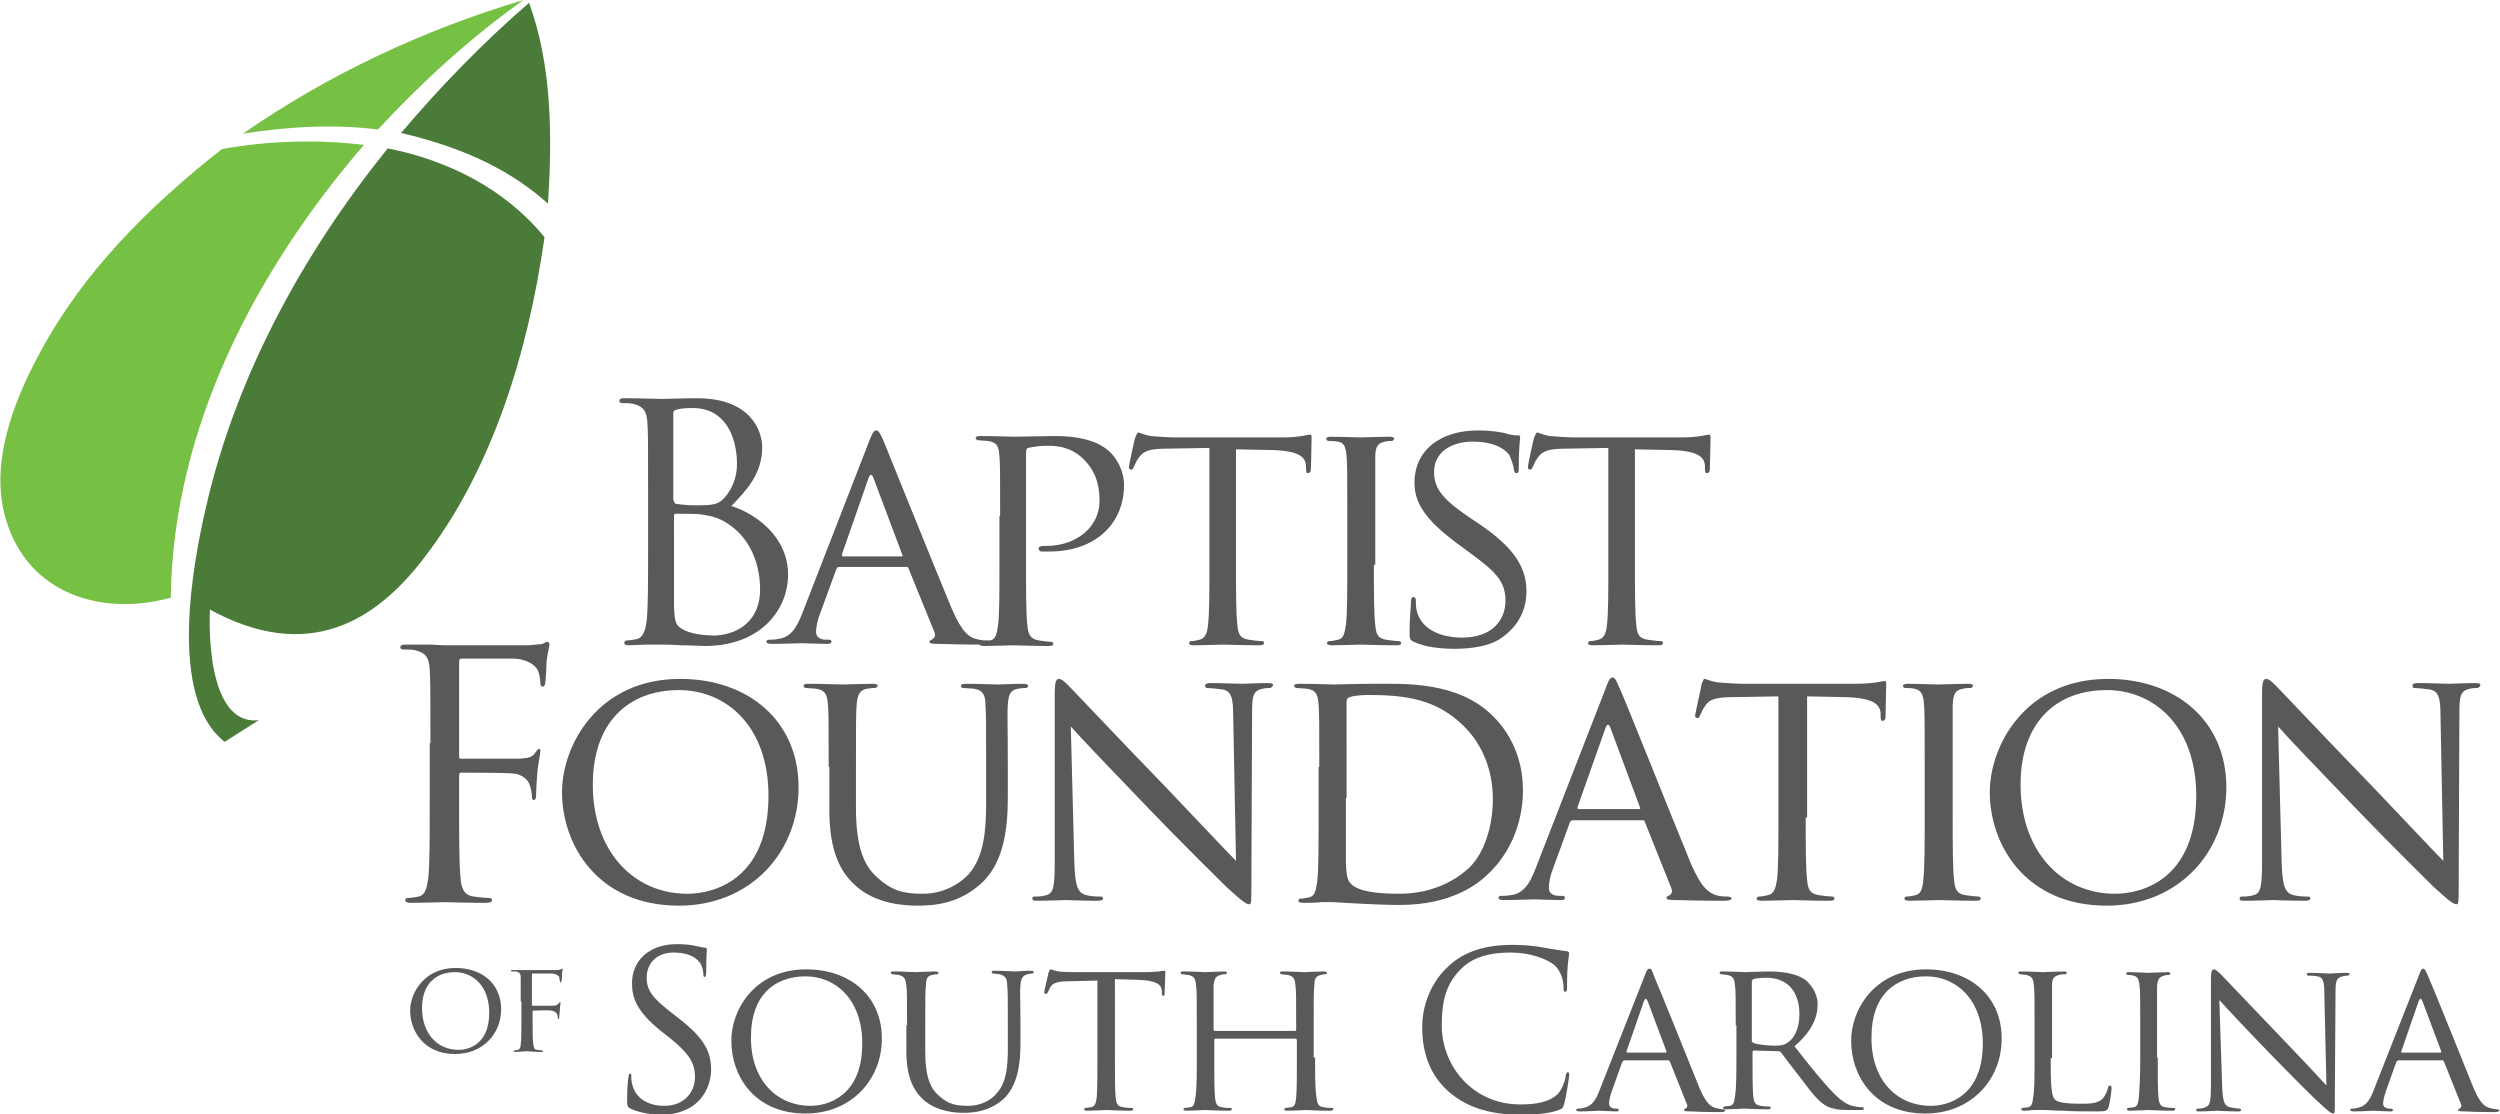 <?xml version="1.0" encoding="UTF-8"?> <!-- Generator: Adobe Illustrator 27.4.0, SVG Export Plug-In . SVG Version: 6.00 Build 0) --> <svg xmlns="http://www.w3.org/2000/svg" xmlns:xlink="http://www.w3.org/1999/xlink" version="1.1" id="Layer_1" x="0px" y="0px" viewBox="0 0 357.2 159.2" style="enable-background:new 0 0 357.2 159.2;" xml:space="preserve"> <style type="text/css"> .st0{fill-rule:evenodd;clip-rule:evenodd;fill:#FFFFFF;} .st1{fill:#FFFFFF;} .st2{fill-rule:evenodd;clip-rule:evenodd;fill:#282728;} .st3{fill:#282728;} .st4{fill-rule:evenodd;clip-rule:evenodd;fill:#76C043;} .st5{fill:#4A7B39;} .st6{fill:#58595B;} </style> <g> <g> <path class="st4" d="M54,18.5C60.3,11.7,67.2,5.4,74.8,0C60.4,4.3,47,10.6,34.7,19.1C41.1,18.1,47.5,17.7,54,18.5z"></path> <path class="st4" d="M31.7,21.3c-10.3,8.1-19.8,17.5-26,29.1c-3.8,7-7.3,16-4.8,24c3.2,10.5,13.7,13.7,23.5,11 C24.7,61.2,36.5,38.7,52,20.7C45.2,19.9,38.4,20.1,31.7,21.3z"></path> </g> <g> <path class="st5" d="M78.3,29.1c0.6-9.5,0.6-19.6-2.7-28.7c-6.6,5.7-12.7,12-18.3,18.6C65,20.8,72.3,23.7,78.3,29.1z"></path> <path class="st5" d="M55.4,21.2c-12.1,15-21.7,32.5-26,51.4c-1.8,7.8-5.5,27,2.7,33.4c0,0,4.2-2.7,4.9-3.1c-8,0.9-7-15.8-7-15.8 c13.9,7.6,23.6,1.8,30.6-7.4C70.4,67,75.5,50.1,77.8,33.9C72.2,27,64,22.9,55.4,21.2z"></path> </g> </g> <g> <path class="st6" d="M92.6,70.5c0-7.3,0-8.6-0.1-10.1c-0.1-1.6-0.5-2.3-2-2.7c-0.4-0.1-1.2-0.1-1.6-0.1c-0.2,0-0.4-0.1-0.4-0.3 c0-0.3,0.2-0.4,0.7-0.4c2.1,0,5,0.1,5.3,0.1c1.1,0,2.9-0.1,5.1-0.1c7.7,0,9.3,4.7,9.3,7c0,3.8-2.2,6.1-4.4,8.4 c3.5,1.1,8.1,4.4,8.1,9.8c0,5-3.9,10.2-11.9,10.2c-0.5,0-2-0.1-3.4-0.1c-1.4-0.1-2.7-0.1-2.8-0.1c-0.1,0-0.9,0-1.9,0 c-0.9,0-2,0.1-2.7,0.1c-0.5,0-0.7-0.1-0.7-0.4c0-0.1,0.1-0.3,0.4-0.3c0.4,0,1-0.1,1.4-0.2c0.9-0.2,1.2-1.2,1.4-2.6 c0.2-2,0.2-5.6,0.2-10.1V70.5z M96.3,71.5c0,0.3,0.1,0.4,0.3,0.5c0.3,0,1.1,0.2,2.8,0.2c2.6,0,3.3-0.1,4.2-1.2 c1-1.1,1.7-2.8,1.7-4.7c0-3.9-1.7-8-6.3-8c-0.5,0-1.5,0-2.2,0.2c-0.4,0.1-0.6,0.2-0.6,0.5V71.5z M96.3,76.4c0,3.6,0,9.4,0,10.1 c0.1,2.3,0.1,2.9,1.6,3.6c1.3,0.6,3.3,0.7,4.1,0.7c2.5,0,6.6-1.4,6.6-6.6c0-2.8-0.9-6.9-4.5-9.3c-1.6-1.1-2.8-1.2-3.9-1.4 c-0.6-0.1-2.9-0.1-3.6-0.1c-0.2,0-0.3,0.1-0.3,0.3V76.4z"></path> <path class="st6" d="M124.2,63c0.5-1.3,0.7-1.5,1-1.5c0.4,0,0.6,0.6,1,1.4c0.7,1.7,7.3,18.1,9.8,24.1c1.5,3.5,2.6,4.1,3.5,4.3 c0.6,0.2,1.2,0.2,1.6,0.2c0.2,0,0.5,0.1,0.5,0.3c0,0.2-0.5,0.3-0.9,0.3c-0.6,0-3.6,0-6.5-0.1c-0.8,0-1.4,0-1.4-0.3 c0-0.2,0.1-0.2,0.3-0.3c0.2-0.1,0.7-0.4,0.4-1.1l-3.7-9.1c-0.1-0.2-0.1-0.2-0.4-0.2h-9.5c-0.2,0-0.3,0.1-0.4,0.3l-2.3,6.3 c-0.4,1-0.6,2-0.6,2.7c0,0.8,0.7,1.1,1.4,1.1h0.4c0.3,0,0.4,0.1,0.4,0.3c0,0.2-0.2,0.3-0.6,0.3c-1,0-3.2-0.1-3.7-0.1 c-0.4,0-2.5,0.1-4.2,0.1c-0.5,0-0.8-0.1-0.8-0.3c0-0.2,0.2-0.3,0.4-0.3c0.3,0,0.9,0,1.2-0.1c1.9-0.2,2.7-1.6,3.5-3.6L124.2,63z M128.8,79.5c0.2,0,0.2-0.1,0.1-0.3l-4.1-10.9c-0.2-0.6-0.5-0.6-0.7,0l-3.8,10.9c0,0.2,0,0.3,0.1,0.3H128.8z"></path> <path class="st6" d="M142.9,73.7c0-6.2,0-7.3-0.1-8.5c-0.1-1.4-0.3-2-1.7-2.2c-0.3,0-1-0.1-1.4-0.1c-0.1,0-0.3-0.2-0.3-0.3 c0-0.2,0.2-0.3,0.7-0.3c1.9,0,4.4,0.1,4.8,0.1c0.9,0,4-0.1,5.8-0.1c5.3,0,7.1,1.6,7.8,2.2c0.9,0.8,2.1,2.6,2.1,4.8 c0,5.7-4.3,9.5-10.6,9.5c-0.2,0-0.9,0-1.2,0c-0.2,0-0.4-0.2-0.4-0.4c0-0.3,0.2-0.4,1.1-0.4c4.4,0,7.6-2.8,7.6-6.4 c0-1.3-0.1-3.9-2.3-6c-2.1-2.1-4.6-1.9-5.6-1.9c-0.7,0-1.9,0.2-2.3,0.3c-0.2,0-0.3,0.3-0.3,0.7v16.1c0,3.8,0,7,0.2,8.6 c0.1,1.2,0.4,1.9,1.6,2.1c0.6,0.1,1.4,0.2,1.8,0.2c0.2,0,0.3,0.2,0.3,0.3c0,0.2-0.2,0.3-0.7,0.3c-2.2,0-4.9-0.1-5.1-0.1 c-0.1,0-2.8,0.1-4.1,0.1c-0.4,0-0.7-0.1-0.7-0.3c0-0.1,0.1-0.3,0.3-0.3c0.4,0,0.9-0.1,1.3-0.2c0.8-0.2,0.9-0.9,1.1-2.1 c0.2-1.6,0.2-4.8,0.2-8.6V73.7z"></path> <path class="st6" d="M176.6,80.7c0,3.8,0,7,0.2,8.6c0.1,1.2,0.3,1.9,1.6,2.1c0.6,0.1,1.5,0.2,1.9,0.2c0.3,0,0.3,0.2,0.3,0.3 c0,0.2-0.2,0.3-0.7,0.3c-2.2,0-4.9-0.1-5.1-0.1c-0.2,0-3,0.1-4.2,0.1c-0.5,0-0.7-0.1-0.7-0.3c0-0.1,0.1-0.3,0.3-0.3 c0.4,0,0.8-0.1,1.2-0.2c0.8-0.2,1.1-1,1.2-2.1c0.2-1.6,0.2-4.8,0.2-8.6V64l-5.9,0.1c-2.6,0-3.5,0.3-4.2,1.3c-0.5,0.7-0.5,1-0.7,1.3 c-0.1,0.3-0.2,0.4-0.4,0.4c-0.1,0-0.3-0.1-0.3-0.3c0-0.4,0.8-4,0.9-4.3c0.1-0.2,0.3-0.7,0.4-0.7c0.3,0,0.7,0.3,1.8,0.5 c1.2,0.1,2.8,0.2,3.2,0.2h15.5c1.4,0,2.3-0.1,2.9-0.2c0.6-0.1,1-0.2,1.2-0.2c0.2,0,0.2,0.2,0.2,0.5c0,1.2-0.1,4.1-0.1,4.5 c0,0.3-0.2,0.5-0.4,0.5c-0.2,0-0.3-0.1-0.3-0.7l0-0.4c-0.1-1.2-1-2.1-4.9-2.2l-5.1-0.1V80.7z"></path> <path class="st6" d="M196.3,80.7c0,3.8,0,7,0.2,8.6c0.1,1.2,0.3,1.9,1.5,2.1c0.6,0.1,1.5,0.2,1.9,0.2c0.2,0,0.3,0.2,0.3,0.3 c0,0.2-0.2,0.3-0.7,0.3c-2.3,0-4.9-0.1-5.1-0.1c-0.2,0-2.8,0.1-4.1,0.1c-0.4,0-0.7-0.1-0.7-0.3c0-0.1,0.1-0.3,0.3-0.3 c0.4,0,0.9-0.1,1.3-0.2c0.8-0.2,0.9-0.9,1.1-2.1c0.2-1.6,0.2-4.8,0.2-8.6v-7c0-6.2,0-7.3-0.1-8.5c-0.1-1.4-0.4-2-1.3-2.1 c-0.5-0.1-1-0.1-1.3-0.1c-0.2,0-0.3-0.2-0.3-0.3c0-0.2,0.2-0.3,0.7-0.3c1.4,0,3.9,0.1,4.2,0.1c0.2,0,2.8-0.1,4.1-0.1 c0.5,0,0.7,0.1,0.7,0.3c0,0.1-0.2,0.3-0.3,0.3c-0.3,0-0.6,0-1,0.1c-1.1,0.2-1.4,0.8-1.4,2.2c0,1.3,0,2.4,0,8.5V80.7z"></path> <path class="st6" d="M202,91.7c-0.6-0.3-0.6-0.4-0.6-1.5c0-2,0.2-3.5,0.2-4.2c0-0.4,0.1-0.7,0.3-0.7c0.2,0,0.4,0.1,0.4,0.5 c0,0.3,0,0.9,0.1,1.4c0.7,2.9,3.7,3.9,6.5,3.9c4.1,0,6.2-2.3,6.2-5.3c0-2.8-1.5-4.2-5.2-6.9l-1.9-1.4c-4.4-3.3-5.9-5.7-5.9-8.5 c0-4.7,3.7-7.5,9.1-7.5c1.6,0,3.3,0.2,4.2,0.5c0.8,0.2,1.1,0.2,1.4,0.2c0.3,0,0.4,0,0.4,0.3c0,0.2-0.2,1.5-0.2,4.2 c0,0.6,0,0.9-0.3,0.9c-0.3,0-0.3-0.2-0.4-0.5c0-0.5-0.4-1.5-0.6-2c-0.3-0.5-1.6-2-5.3-2c-3,0-5.5,1.5-5.5,4.3c0,2.5,1.3,4,5.3,6.7 l1.2,0.8c5,3.4,6.7,6.2,6.7,9.6c0,2.3-0.9,4.9-3.8,6.8c-1.7,1.1-4.3,1.4-6.5,1.4C206,92.7,203.7,92.5,202,91.7z"></path> <path class="st6" d="M233.6,80.7c0,3.8,0,7,0.2,8.6c0.1,1.2,0.3,1.9,1.6,2.1c0.6,0.1,1.5,0.2,1.9,0.2c0.3,0,0.3,0.2,0.3,0.3 c0,0.2-0.2,0.3-0.7,0.3c-2.2,0-4.9-0.1-5.1-0.1c-0.2,0-3,0.1-4.2,0.1c-0.5,0-0.7-0.1-0.7-0.3c0-0.1,0.1-0.3,0.3-0.3 c0.4,0,0.8-0.1,1.2-0.2c0.8-0.2,1.1-1,1.2-2.1c0.2-1.6,0.2-4.8,0.2-8.6V64l-5.9,0.1c-2.6,0-3.5,0.3-4.2,1.3c-0.5,0.7-0.5,1-0.7,1.3 c-0.1,0.3-0.2,0.4-0.4,0.4c-0.1,0-0.3-0.1-0.3-0.3c0-0.4,0.8-4,0.9-4.3c0.1-0.2,0.3-0.7,0.4-0.7c0.3,0,0.7,0.3,1.8,0.5 c1.2,0.1,2.8,0.2,3.2,0.2h15.5c1.4,0,2.3-0.1,2.9-0.2c0.6-0.1,1-0.2,1.2-0.2c0.2,0,0.2,0.2,0.2,0.5c0,1.2-0.1,4.1-0.1,4.5 c0,0.3-0.2,0.5-0.4,0.5c-0.2,0-0.3-0.1-0.3-0.7l0-0.4c-0.1-1.2-1-2.1-4.9-2.2l-5.1-0.1V80.7z"></path> <path class="st6" d="M61.5,106.2c0-7.6,0-8.9-0.1-10.5c-0.1-1.7-0.5-2.4-2.1-2.8c-0.4-0.1-1.2-0.1-1.7-0.1c-0.2,0-0.4-0.1-0.4-0.3 c0-0.3,0.2-0.4,0.8-0.4c1.1,0,2.4,0,3.5,0l2,0.1c1,0,10.8,0,11.9,0c0.9-0.1,1.7-0.1,2.1-0.2c0.3-0.1,0.5-0.3,0.7-0.3 c0.2,0,0.3,0.2,0.3,0.4c0,0.3-0.2,0.9-0.4,2.3c0,0.5-0.1,2.6-0.2,3.2c0,0.2-0.1,0.5-0.4,0.5c-0.2,0-0.3-0.2-0.3-0.6 c0-0.4-0.1-1.2-0.4-1.8c-0.3-0.6-1.4-1.5-3.3-1.6L66,94.1c-0.3,0-0.4,0.1-0.4,0.5V108c0,0.3,0,0.4,0.3,0.4l6.2,0c0.8,0,1.5,0,2.2,0 c1.2-0.1,1.8-0.2,2.2-0.9c0.2-0.2,0.3-0.5,0.5-0.5c0.2,0,0.2,0.1,0.2,0.4c0,0.3-0.2,1.1-0.4,2.7c-0.1,1-0.2,2.9-0.2,3.3 c0,0.4,0,0.9-0.3,0.9c-0.2,0-0.3-0.2-0.3-0.4c0-0.5-0.1-1.2-0.3-1.7c-0.2-0.7-1-1.6-2.5-1.7c-1.2-0.1-6.5-0.1-7.3-0.1 c-0.2,0-0.3,0.1-0.3,0.4v4.1c0,4.7,0,8.5,0.2,10.5c0.1,1.4,0.4,2.5,1.9,2.7c0.7,0.1,1.7,0.2,2.2,0.2c0.3,0,0.4,0.1,0.4,0.3 c0,0.2-0.2,0.4-0.8,0.4c-2.7,0-5.7-0.1-6-0.1c-0.2,0-3.3,0.1-4.8,0.1c-0.5,0-0.8-0.1-0.8-0.4c0-0.1,0.1-0.3,0.4-0.3 c0.4,0,1-0.1,1.5-0.2c1-0.2,1.2-1.3,1.4-2.7c0.2-2,0.2-5.9,0.2-10.5V106.2z"></path> <path class="st6" d="M97.2,97c9.6,0,16.9,5.9,16.9,15.5c0,9.2-6.8,16.9-17.1,16.9c-11.7,0-16.7-8.8-16.7-16.2 C80.3,106.5,85.4,97,97.2,97z M98.2,127.7c3.8,0,11.6-2,11.6-14c0-9.9-6-15.1-12.8-15.1c-7.1,0-12.3,4.5-12.3,13.5 C84.7,121.6,90.5,127.7,98.2,127.7z"></path> <path class="st6" d="M118.4,109.6c0-6.4,0-7.6-0.1-8.9c-0.1-1.3-0.3-2.1-1.7-2.3c-0.3,0-1.1-0.1-1.5-0.1c-0.1,0-0.3-0.2-0.3-0.3 c0-0.2,0.2-0.3,0.7-0.3c1.9,0,4.5,0.1,4.9,0.1c0.4,0,3.1-0.1,4.3-0.1c0.5,0,0.7,0.1,0.7,0.3c0,0.1-0.2,0.3-0.4,0.3 c-0.3,0-0.5,0-1.1,0.1c-1.1,0.2-1.4,0.9-1.5,2.3c-0.1,1.3-0.1,2.5-0.1,8.9v5.8c0,6,1.3,8.5,3.2,10.1c2.1,1.9,3.9,2.2,6.4,2.2 c2.6,0,5.1-1.2,6.6-2.9c2-2.4,2.4-5.8,2.4-10v-5.2c0-6.4,0-7.6-0.1-8.9c0-1.3-0.3-2.1-1.7-2.3c-0.3,0-1.1-0.1-1.5-0.1 c-0.2,0-0.3-0.2-0.3-0.3c0-0.2,0.2-0.3,0.7-0.3c1.9,0,4.4,0.1,4.6,0.1c0.3,0,2.3-0.1,3.6-0.1c0.5,0,0.7,0.1,0.7,0.3 c0,0.1-0.1,0.3-0.3,0.3c-0.3,0-0.5,0-1.1,0.1c-1.2,0.2-1.4,0.9-1.5,2.3c-0.1,1.3,0,2.5,0,8.9v4.4c0,4.5-0.6,9.5-4,12.4 c-3.1,2.7-6.4,3-8.9,3c-1.4,0-5.9-0.1-8.9-2.9c-2.1-1.9-3.7-4.8-3.7-10.8V109.6z"></path> <path class="st6" d="M153.5,123.2c0.1,3.4,0.5,4.4,1.7,4.7c0.8,0.2,1.7,0.2,2.1,0.2c0.2,0,0.3,0.1,0.3,0.3c0,0.2-0.3,0.3-0.8,0.3 c-2.4,0-4.1-0.1-4.5-0.1c-0.4,0-2.2,0.1-4.1,0.1c-0.4,0-0.7,0-0.7-0.3c0-0.2,0.1-0.3,0.3-0.3c0.3,0,1.1,0,1.7-0.2 c1.1-0.3,1.2-1.4,1.2-5.1V99.1c0-1.7,0.2-2.1,0.6-2.1c0.5,0,1.2,0.8,1.7,1.3c0.7,0.7,6.9,7.3,13.5,14.1c4.2,4.4,8.8,9.3,10.1,10.6 l-0.4-20.7c0-2.7-0.3-3.6-1.6-3.8c-0.8-0.1-1.7-0.2-2.1-0.2c-0.3,0-0.3-0.2-0.3-0.4c0-0.2,0.3-0.3,0.8-0.3c1.9,0,4,0.1,4.5,0.1 s1.9-0.1,3.6-0.1c0.4,0,0.8,0,0.8,0.3c0,0.1-0.2,0.4-0.5,0.4c-0.2,0-0.5,0-1,0.1c-1.4,0.3-1.5,1.1-1.5,3.6l-0.1,24.2 c0,2.7,0,3-0.3,3c-0.4,0-0.9-0.3-3.3-2.5c-0.4-0.4-6.6-6.5-11.1-11.2c-5-5.2-9.8-10.2-11.1-11.7L153.5,123.2z"></path> <path class="st6" d="M188.5,109.6c0-6.4,0-7.6-0.1-8.9c-0.1-1.4-0.3-2.1-1.7-2.3c-0.3,0-1.1-0.1-1.5-0.1c-0.1,0-0.3-0.2-0.3-0.3 c0-0.2,0.2-0.3,0.7-0.3c1.9,0,4.7,0.1,5,0.1c0.5,0,3.2-0.1,5.7-0.1c4.3,0,12.1-0.4,17.1,4.7c2.1,2.1,4.2,5.6,4.2,10.5 c0,5.2-2.2,9.2-4.6,11.6c-1.8,1.9-5.7,4.8-13,4.8c-1.8,0-4.1-0.1-6-0.2c-1.8-0.1-3.3-0.2-3.5-0.2c-0.1,0-0.9,0-1.7,0 c-0.9,0.1-1.9,0.1-2.6,0.1c-0.4,0-0.7-0.1-0.7-0.3c0-0.1,0.1-0.3,0.3-0.3c0.4,0,0.9-0.1,1.3-0.2c0.8-0.2,0.9-1,1.1-2.2 c0.2-1.7,0.2-5,0.2-8.9V109.6z M192.3,114c0,4.4,0,8.2,0,9c0,1,0.1,2.5,0.5,3c0.5,0.8,2,1.7,7.1,1.7c3.9,0,7.4-1.3,10-3.7 c2.2-2.1,3.4-6,3.4-9.8c0-5.2-2.3-8.6-4-10.3c-4-4.1-8.7-4.6-13.8-4.6c-0.8,0-2.2,0.1-2.6,0.3c-0.4,0.1-0.5,0.3-0.5,0.8V114z"></path> <path class="st6" d="M229.4,98.4c0.5-1.4,0.7-1.6,1-1.6c0.4,0,0.6,0.6,1,1.5c0.8,1.7,7.6,18.8,10.2,25.1c1.6,3.7,2.7,4.2,3.6,4.5 c0.6,0.2,1.3,0.2,1.7,0.2c0.2,0,0.5,0.1,0.5,0.3s-0.5,0.3-1,0.3c-0.6,0-3.8,0-6.8-0.1c-0.8,0-1.5,0-1.5-0.3c0-0.2,0.1-0.2,0.3-0.3 c0.2-0.1,0.7-0.4,0.4-1.1l-3.8-9.5c-0.1-0.2-0.1-0.2-0.4-0.2h-9.9c-0.2,0-0.3,0.1-0.4,0.3l-2.4,6.6c-0.4,1-0.6,2-0.6,2.8 c0,0.8,0.7,1.1,1.5,1.1h0.4c0.3,0,0.4,0.1,0.4,0.3c0,0.2-0.2,0.3-0.6,0.3c-1,0-3.4-0.1-3.8-0.1c-0.4,0-2.6,0.1-4.3,0.1 c-0.5,0-0.8-0.1-0.8-0.3c0-0.2,0.2-0.3,0.4-0.3c0.3,0,0.9,0,1.3-0.1c1.9-0.2,2.8-1.7,3.6-3.8L229.4,98.4z M234.2,115.6 c0.2,0,0.2-0.1,0.1-0.3l-4.2-11.3c-0.2-0.6-0.5-0.6-0.7,0l-4,11.3c0,0.2,0,0.3,0.1,0.3H234.2z"></path> <path class="st6" d="M258,116.8c0,4,0,7.2,0.2,8.9c0.1,1.2,0.3,2,1.7,2.2c0.6,0.1,1.6,0.2,1.9,0.2c0.3,0,0.3,0.2,0.3,0.3 c0,0.2-0.2,0.3-0.7,0.3c-2.3,0-5.1-0.1-5.3-0.1c-0.2,0-3.2,0.1-4.4,0.1c-0.5,0-0.7-0.1-0.7-0.3c0-0.1,0.1-0.3,0.3-0.3 c0.4,0,0.9-0.1,1.3-0.2c0.9-0.2,1.1-1,1.3-2.2c0.2-1.7,0.2-5,0.2-8.9V99.5l-6.2,0.1c-2.7,0-3.7,0.3-4.3,1.3c-0.5,0.7-0.5,1-0.7,1.3 c-0.1,0.3-0.2,0.4-0.4,0.4c-0.1,0-0.3-0.1-0.3-0.3c0-0.4,0.9-4.1,0.9-4.5c0.1-0.2,0.3-0.8,0.4-0.8c0.3,0,0.7,0.3,1.9,0.5 c1.2,0.1,2.9,0.2,3.4,0.2H265c1.4,0,2.4-0.1,3.1-0.2c0.6-0.1,1-0.2,1.2-0.2c0.2,0,0.2,0.2,0.2,0.5c0,1.3-0.1,4.2-0.1,4.7 c0,0.3-0.2,0.5-0.4,0.5c-0.2,0-0.3-0.1-0.3-0.7l0-0.4c-0.1-1.3-1.1-2.2-5.2-2.3l-5.3-0.1V116.8z"></path> <path class="st6" d="M279,116.8c0,4,0,7.2,0.2,8.9c0.1,1.2,0.3,2,1.6,2.2c0.6,0.1,1.6,0.2,1.9,0.2c0.2,0,0.3,0.2,0.3,0.3 c0,0.2-0.2,0.3-0.7,0.3c-2.4,0-5.1-0.1-5.3-0.1c-0.2,0-2.9,0.1-4.2,0.1c-0.4,0-0.7-0.1-0.7-0.3c0-0.1,0.1-0.3,0.3-0.3 c0.4,0,0.9-0.1,1.3-0.2c0.8-0.2,1-1,1.1-2.2c0.2-1.7,0.2-5,0.2-8.9v-7.3c0-6.4,0-7.6-0.1-8.9c-0.1-1.4-0.4-2-1.4-2.2 c-0.5-0.1-1-0.1-1.3-0.1c-0.2,0-0.3-0.2-0.3-0.3c0-0.2,0.2-0.3,0.7-0.3c1.4,0,4.1,0.1,4.3,0.1c0.2,0,3-0.1,4.3-0.1 c0.5,0,0.7,0.1,0.7,0.3c0,0.1-0.2,0.3-0.3,0.3c-0.3,0-0.6,0-1.1,0.1c-1.2,0.2-1.4,0.8-1.5,2.3c0,1.3,0,2.5,0,8.9V116.8z"></path> <path class="st6" d="M301.2,97c9.6,0,16.9,5.9,16.9,15.5c0,9.2-6.8,16.9-17.1,16.9c-11.7,0-16.7-8.8-16.7-16.2 C284.3,106.5,289.4,97,301.2,97z M302.2,127.7c3.8,0,11.6-2,11.6-14c0-9.9-6-15.1-12.8-15.1c-7.1,0-12.3,4.5-12.3,13.5 C288.7,121.6,294.5,127.7,302.2,127.7z"></path> <path class="st6" d="M326,123.2c0.1,3.4,0.5,4.4,1.7,4.7c0.8,0.2,1.7,0.2,2.1,0.2c0.2,0,0.3,0.1,0.3,0.3c0,0.2-0.3,0.3-0.8,0.3 c-2.4,0-4.1-0.1-4.5-0.1c-0.4,0-2.2,0.1-4.1,0.1c-0.4,0-0.7,0-0.7-0.3c0-0.2,0.1-0.3,0.3-0.3c0.3,0,1.1,0,1.7-0.2 c1.1-0.3,1.2-1.4,1.2-5.1V99.1c0-1.7,0.2-2.1,0.6-2.1c0.5,0,1.2,0.8,1.7,1.3c0.7,0.7,6.9,7.3,13.5,14.1c4.2,4.4,8.8,9.3,10.1,10.6 l-0.4-20.7c0-2.7-0.3-3.6-1.6-3.8c-0.8-0.1-1.7-0.2-2.1-0.2c-0.3,0-0.3-0.2-0.3-0.4c0-0.2,0.3-0.3,0.8-0.3c1.9,0,4,0.1,4.5,0.1 c0.5,0,1.9-0.1,3.6-0.1c0.4,0,0.8,0,0.8,0.3c0,0.1-0.2,0.4-0.5,0.4c-0.2,0-0.5,0-1,0.1c-1.4,0.3-1.5,1.1-1.5,3.6l-0.1,24.2 c0,2.7,0,3-0.3,3c-0.4,0-0.9-0.3-3.3-2.5c-0.4-0.4-6.6-6.5-11.1-11.2c-5-5.2-9.8-10.2-11.1-11.7L326,123.2z"></path> <path class="st6" d="M65.1,138.3c3.7,0,6.5,2.2,6.5,5.9c0,3.5-2.6,6.4-6.6,6.4c-4.5,0-6.4-3.4-6.4-6.2 C58.6,141.9,60.6,138.3,65.1,138.3z M65.5,150c1.5,0,4.4-0.8,4.4-5.3c0-3.8-2.3-5.8-4.9-5.8c-2.7,0-4.7,1.7-4.7,5.1 C60.3,147.7,62.5,150,65.5,150z"></path> <path class="st6" d="M74.4,143.1c0-2.5,0-2.9,0-3.4c0-0.5-0.1-0.8-0.7-0.9c-0.1,0-0.4,0-0.6,0c-0.1,0-0.1-0.1-0.1-0.1 c0-0.1,0.1-0.1,0.3-0.1c0.7,0,1.8,0,1.9,0c0.3,0,3.9,0,4.2,0c0.3,0,0.6,0,0.7-0.1c0.1,0,0.2-0.1,0.2-0.1c0.1,0,0.1,0.1,0.1,0.1 c0,0.1-0.1,0.3-0.1,0.7c0,0.1,0,0.9-0.1,1c0,0.1-0.1,0.2-0.1,0.2s-0.1-0.1-0.1-0.2c0-0.1-0.1-0.4-0.1-0.6c-0.1-0.2-0.5-0.5-1.1-0.5 l-2.7,0c-0.1,0-0.1,0-0.1,0.2v4.3c0,0.1,0,0.1,0.1,0.1l2.2,0c0.3,0,0.5,0,0.7,0c0.4,0,0.6-0.1,0.8-0.3c0.1-0.1,0.1-0.2,0.2-0.2 c0.1,0,0.1,0.1,0.1,0.1c0,0.1-0.1,0.4-0.1,0.9c0,0.3-0.1,0.9-0.1,1.1c0,0.1,0,0.3-0.1,0.3c-0.1,0-0.1-0.1-0.1-0.1 c0-0.2,0-0.4-0.1-0.6c-0.1-0.2-0.3-0.4-0.8-0.5c-0.4-0.1-2.3,0-2.6,0c-0.1,0-0.1,0-0.1,0.1v1.3c0,1.6,0,2.8,0.1,3.4 c0.1,0.5,0.1,0.8,0.6,0.8c0.2,0,0.6,0.1,0.7,0.1c0.1,0,0.1,0.1,0.1,0.1c0,0.1-0.1,0.1-0.3,0.1c-0.9,0-2-0.1-2-0.1 c-0.1,0-1.1,0.1-1.6,0.1c-0.2,0-0.3,0-0.3-0.1c0-0.1,0-0.1,0.1-0.1c0.1,0,0.4-0.1,0.5-0.1c0.3-0.1,0.4-0.4,0.4-0.8 c0.1-0.6,0.1-1.9,0.1-3.4V143.1z"></path> <path class="st6" d="M90.1,158.4c-0.4-0.2-0.5-0.3-0.5-1.2c0-1.5,0.1-2.8,0.2-3.3c0-0.3,0.1-0.5,0.2-0.5c0.2,0,0.2,0.1,0.2,0.3 c0,0.3,0,0.7,0.1,1.1c0.5,2.3,2.5,3.2,4.6,3.2c3,0,4.4-2.1,4.4-4.1c0-2.1-0.9-3.4-3.6-5.6l-1.4-1.1c-3.3-2.7-4-4.6-4-6.7 c0-3.3,2.5-5.6,6.4-5.6c1.2,0,2.1,0.1,2.9,0.3c0.6,0.1,0.8,0.2,1.1,0.2c0.2,0,0.3,0.1,0.3,0.2c0,0.2-0.1,1.2-0.1,3.3 c0,0.5-0.1,0.7-0.2,0.7c-0.2,0-0.2-0.2-0.2-0.4c0-0.4-0.2-1.2-0.4-1.5c-0.2-0.3-1-1.6-3.9-1.6c-2.1,0-3.8,1.3-3.8,3.6 c0,1.8,0.8,2.9,3.8,5.2l0.9,0.7c3.7,2.9,4.5,4.8,4.5,7.3c0,1.3-0.5,3.6-2.6,5.1c-1.3,0.9-3,1.3-4.7,1.3 C92.8,159.2,91.4,159,90.1,158.4z"></path> <path class="st6" d="M115.2,138.5c6.1,0,10.8,3.7,10.8,9.9c0,5.9-4.4,10.7-10.9,10.7c-7.5,0-10.6-5.6-10.6-10.3 C104.4,144.5,107.7,138.5,115.2,138.5z M115.8,158c2.4,0,7.4-1.3,7.4-8.9c0-6.3-3.8-9.6-8.1-9.6c-4.5,0-7.8,2.8-7.8,8.6 C107.2,154.2,110.9,158,115.8,158z"></path> <path class="st6" d="M129.6,146.5c0-4.1,0-4.8-0.1-5.7c-0.1-0.8-0.2-1.3-1.1-1.5c-0.2,0-0.7-0.1-0.9-0.1c-0.1,0-0.2-0.1-0.2-0.2 c0-0.2,0.1-0.2,0.4-0.2c1.2,0,2.9,0.1,3.1,0.1c0.2,0,1.9-0.1,2.8-0.1c0.3,0,0.5,0.1,0.5,0.2c0,0.1-0.1,0.2-0.2,0.2 c-0.2,0-0.3,0-0.7,0.1c-0.7,0.1-0.9,0.6-0.9,1.5c-0.1,0.8-0.1,1.6-0.1,5.7v3.7c0,3.8,0.8,5.4,2,6.4c1.3,1.2,2.5,1.4,4.1,1.4 c1.7,0,3.3-0.7,4.2-1.9c1.3-1.5,1.5-3.7,1.5-6.4v-3.3c0-4.1,0-4.8-0.1-5.7c0-0.8-0.2-1.3-1.1-1.5c-0.2,0-0.7-0.1-0.9-0.1 c-0.1,0-0.2-0.1-0.2-0.2c0-0.2,0.1-0.2,0.4-0.2c1.2,0,2.8,0.1,2.9,0.1c0.2,0,1.5-0.1,2.3-0.1c0.3,0,0.4,0.1,0.4,0.2 c0,0.1-0.1,0.2-0.2,0.2c-0.2,0-0.3,0-0.7,0.1c-0.7,0.2-0.9,0.6-1,1.5c-0.1,0.8,0,1.6,0,5.7v2.8c0,2.8-0.4,6-2.5,7.9 c-2,1.7-4.1,1.9-5.7,1.9c-0.9,0-3.7-0.1-5.7-1.9c-1.3-1.2-2.4-3.1-2.4-6.9V146.5z"></path> <path class="st6" d="M159.3,151.1c0,2.5,0,4.6,0.1,5.7c0.1,0.8,0.2,1.3,1.1,1.4c0.4,0.1,1,0.1,1.2,0.1c0.2,0,0.2,0.1,0.2,0.2 c0,0.1-0.1,0.2-0.4,0.2c-1.5,0-3.2-0.1-3.4-0.1c-0.1,0-2,0.1-2.8,0.1c-0.3,0-0.4-0.1-0.4-0.2c0-0.1,0.1-0.2,0.2-0.2 c0.2,0,0.6-0.1,0.8-0.1c0.6-0.1,0.7-0.7,0.8-1.4c0.1-1.1,0.1-3.2,0.1-5.7v-11l-3.9,0.1c-1.7,0-2.4,0.2-2.8,0.8 c-0.3,0.5-0.3,0.7-0.4,0.8c-0.1,0.2-0.2,0.2-0.3,0.2c-0.1,0-0.2-0.1-0.2-0.2c0-0.3,0.6-2.6,0.6-2.8c0.1-0.2,0.2-0.5,0.3-0.5 c0.2,0,0.5,0.2,1.2,0.3c0.8,0.1,1.8,0.1,2.1,0.1h10.3c0.9,0,1.5-0.1,1.9-0.1c0.4-0.1,0.7-0.1,0.8-0.1c0.1,0,0.1,0.2,0.1,0.3 c0,0.8-0.1,2.7-0.1,3c0,0.2-0.1,0.3-0.2,0.3c-0.1,0-0.2-0.1-0.2-0.5l0-0.3c-0.1-0.8-0.7-1.4-3.3-1.5l-3.4-0.1V151.1z"></path> <path class="st6" d="M187.9,151.1c0,2.5,0,4.6,0.2,5.7c0.1,0.8,0.2,1.3,1,1.4c0.4,0.1,1,0.1,1.2,0.1c0.2,0,0.2,0.1,0.2,0.2 c0,0.1-0.2,0.2-0.5,0.2c-1.5,0-3.2-0.1-3.4-0.1c-0.1,0-1.9,0.1-2.7,0.1c-0.3,0-0.4-0.1-0.4-0.2c0-0.1,0.1-0.2,0.2-0.2 c0.2,0,0.6-0.1,0.8-0.1c0.6-0.1,0.6-0.7,0.7-1.4c0.1-1.1,0.1-3.1,0.1-5.6v-2.6c0-0.1-0.1-0.2-0.2-0.2h-11.4c-0.1,0-0.2,0-0.2,0.2 v2.6c0,2.5,0,4.5,0.1,5.6c0.1,0.8,0.2,1.3,1,1.4c0.4,0.1,1,0.1,1.2,0.1c0.2,0,0.2,0.1,0.2,0.2c0,0.1-0.1,0.2-0.4,0.2 c-1.5,0-3.2-0.1-3.4-0.1c-0.2,0-1.9,0.1-2.7,0.1c-0.3,0-0.4-0.1-0.4-0.2c0-0.1,0.1-0.2,0.2-0.2c0.2,0,0.6-0.1,0.8-0.1 c0.5-0.1,0.6-0.6,0.7-1.4c0.2-1.1,0.2-3.2,0.2-5.7v-4.6c0-4.1,0-4.8-0.1-5.7c-0.1-0.9-0.2-1.3-1.1-1.5c-0.2,0-0.7-0.1-0.9-0.1 c-0.1,0-0.2-0.1-0.2-0.2c0-0.2,0.1-0.2,0.4-0.2c1.2,0,3,0.1,3.1,0.1c0.1,0,1.9-0.1,2.7-0.1c0.3,0,0.4,0.1,0.4,0.2 c0,0.1-0.1,0.2-0.2,0.2c-0.2,0-0.4,0-0.7,0.1c-0.7,0.2-0.9,0.5-1,1.5c0,0.8,0,1.6,0,5.7v0.6c0,0.2,0.1,0.2,0.2,0.2h11.4 c0.1,0,0.2,0,0.2-0.2v-0.6c0-4.1,0-4.9-0.1-5.7c-0.1-0.9-0.2-1.3-1.1-1.5c-0.2,0-0.7-0.1-0.9-0.1c-0.1,0-0.2-0.1-0.2-0.2 c0-0.2,0.1-0.2,0.4-0.2c1.2,0,3,0.1,3.1,0.1c0.2,0,1.9-0.1,2.7-0.1c0.3,0,0.5,0.1,0.5,0.2c0,0.1-0.1,0.2-0.2,0.2 c-0.2,0-0.3,0-0.7,0.1c-0.7,0.2-0.9,0.5-0.9,1.5c-0.1,0.8-0.1,1.6-0.1,5.7V151.1z"></path> <path class="st6" d="M206.9,155.9c-3-2.7-3.7-6.2-3.7-9.2c0-2.1,0.7-5.7,3.5-8.4c1.9-1.9,4.7-3.3,9.4-3.3c1.2,0,3,0.1,4.5,0.4 c1.2,0.2,2.2,0.4,3.2,0.5c0.3,0,0.4,0.2,0.4,0.3c0,0.2-0.1,0.6-0.2,1.7c-0.1,1-0.1,2.7-0.1,3.2c0,0.5-0.1,0.6-0.3,0.6 c-0.2,0-0.2-0.2-0.2-0.6c0-1.2-0.5-2.5-1.3-3.2c-1.1-0.9-3.5-1.8-6.2-1.8c-4.1,0-6,1.2-7.1,2.3c-2.3,2.2-2.8,4.9-2.8,8.1 c0,5.9,4.5,11.3,11.2,11.3c2.3,0,4.1-0.3,5.4-1.5c0.6-0.7,1.1-2,1.1-2.6c0.1-0.3,0.1-0.5,0.3-0.5c0.2,0,0.2,0.2,0.2,0.5 c0,0.2-0.4,2.9-0.7,4c-0.2,0.6-0.2,0.7-0.8,0.9c-1.2,0.5-3.6,0.7-5.6,0.7C212.5,159.2,209.4,158.1,206.9,155.9z"></path> <path class="st6" d="M235,139.4c0.3-0.9,0.5-1,0.7-1c0.3,0,0.4,0.4,0.6,1c0.5,1.1,4.9,12,6.5,16c1,2.4,1.7,2.7,2.3,2.9 c0.4,0.1,0.8,0.2,1.1,0.2c0.2,0,0.3,0.1,0.3,0.2s-0.3,0.2-0.6,0.2c-0.4,0-2.4,0-4.3-0.1c-0.5,0-1,0-1-0.2c0-0.1,0.1-0.1,0.2-0.2 c0.2-0.1,0.4-0.3,0.2-0.7l-2.4-6c-0.1-0.1-0.1-0.2-0.2-0.2h-6.3c-0.1,0-0.2,0.1-0.3,0.2l-1.5,4.2c-0.2,0.6-0.4,1.3-0.4,1.8 c0,0.5,0.5,0.7,0.9,0.7h0.2c0.2,0,0.3,0.1,0.3,0.2c0,0.2-0.2,0.2-0.4,0.2c-0.6,0-2.1-0.1-2.4-0.1c-0.3,0-1.6,0.1-2.8,0.1 c-0.3,0-0.5-0.1-0.5-0.2c0-0.1,0.1-0.2,0.2-0.2c0.2,0,0.6,0,0.8-0.1c1.2-0.2,1.8-1.1,2.3-2.4L235,139.4z M238,150.4 c0.1,0,0.1-0.1,0.1-0.2l-2.7-7.2c-0.2-0.4-0.3-0.4-0.5,0l-2.5,7.2c0,0.1,0,0.2,0.1,0.2H238z"></path> <path class="st6" d="M248,146.5c0-4.1,0-4.8-0.1-5.7c-0.1-0.9-0.2-1.3-1.1-1.5c-0.2,0-0.7-0.1-0.9-0.1c-0.1,0-0.2-0.1-0.2-0.2 c0-0.2,0.1-0.2,0.4-0.2c1.2,0,3.1,0.1,3.2,0.1c0.3,0,2.6-0.1,3.4-0.1c1.7,0,3.7,0.2,5.1,1.1c0.7,0.5,1.9,1.8,1.9,3.6 c0,1.9-0.8,3.8-3.3,6c2.2,2.8,4.1,5.2,5.7,6.8c1.5,1.5,2.4,1.7,3,1.8c0.5,0.1,0.8,0.1,1,0.1c0.2,0,0.2,0.1,0.2,0.2 c0,0.2-0.2,0.2-0.6,0.2h-1.7c-1.5,0-2.2-0.2-2.9-0.5c-1.2-0.6-2.2-1.9-3.7-3.9c-1.1-1.4-2.4-3.1-2.9-3.8c-0.1-0.1-0.2-0.2-0.4-0.2 l-3.5-0.1c-0.1,0-0.2,0.1-0.2,0.2v0.6c0,2.5,0,4.6,0.1,5.7c0.1,0.8,0.2,1.3,1.1,1.4c0.4,0.1,1,0.1,1.2,0.1c0.2,0,0.2,0.1,0.2,0.2 c0,0.1-0.1,0.2-0.4,0.2c-1.5,0-3.2-0.1-3.3-0.1c0,0-1.9,0.1-2.7,0.1c-0.3,0-0.4-0.1-0.4-0.2c0-0.1,0.1-0.2,0.2-0.2 c0.2,0,0.6-0.1,0.8-0.1c0.5-0.1,0.6-0.6,0.7-1.4c0.2-1.1,0.2-3.2,0.2-5.7V146.5z M250.3,148.7c0,0.2,0.1,0.2,0.2,0.3 c0.4,0.2,1.8,0.4,3,0.4c0.7,0,1.4,0,2-0.5c0.9-0.6,1.6-2,1.6-4c0-3.3-1.8-5.2-4.7-5.2c-0.8,0-1.7,0.1-1.9,0.2 c-0.1,0.1-0.2,0.2-0.2,0.3V148.7z"></path> <path class="st6" d="M275.2,138.5c6.1,0,10.8,3.7,10.8,9.9c0,5.9-4.4,10.7-10.9,10.7c-7.5,0-10.6-5.6-10.6-10.3 C264.4,144.5,267.7,138.5,275.2,138.5z M275.9,158c2.4,0,7.4-1.3,7.4-8.9c0-6.3-3.8-9.6-8.1-9.6c-4.5,0-7.8,2.8-7.8,8.6 C267.3,154.2,270.9,158,275.9,158z"></path> <path class="st6" d="M293,151.2c0,3.9,0.1,5.4,0.6,5.9c0.4,0.4,1.5,0.6,3.6,0.6c1.4,0,2.6,0,3.3-0.8c0.3-0.4,0.6-1,0.7-1.5 c0-0.2,0.1-0.3,0.3-0.3c0.1,0,0.2,0.1,0.2,0.4c0,0.3-0.2,1.9-0.4,2.6c-0.2,0.6-0.3,0.7-1.7,0.7c-1.9,0-3.5,0-4.7-0.1 c-1.2,0-2.2-0.1-3-0.1c-0.1,0-0.6,0-1.1,0c-0.6,0-1.1,0.1-1.6,0.1c-0.3,0-0.4-0.1-0.4-0.2c0-0.1,0.1-0.2,0.2-0.2 c0.2,0,0.6-0.1,0.8-0.1c0.5-0.1,0.6-0.6,0.7-1.4c0.2-1.1,0.2-3.2,0.2-5.7v-4.6c0-4.1,0-4.8-0.1-5.7c-0.1-0.9-0.2-1.3-1.1-1.5 c-0.2,0-0.7-0.1-0.9-0.1c-0.1,0-0.2-0.1-0.2-0.2c0-0.2,0.1-0.2,0.4-0.2c1.2,0,2.9,0.1,3.1,0.1c0.1,0,2.2-0.1,3-0.1 c0.3,0,0.4,0.1,0.4,0.2c0,0.1-0.1,0.2-0.2,0.2c-0.2,0-0.6,0-0.9,0.1c-0.8,0.2-1,0.6-1,1.5c0,0.8,0,1.6,0,5.7V151.2z"></path> <path class="st6" d="M308.3,151.1c0,2.5,0,4.6,0.1,5.7c0.1,0.8,0.2,1.3,1,1.4c0.4,0.1,1,0.1,1.2,0.1c0.2,0,0.2,0.1,0.2,0.2 c0,0.1-0.1,0.2-0.4,0.2c-1.5,0-3.3-0.1-3.4-0.1c-0.2,0-1.9,0.1-2.7,0.1c-0.3,0-0.4-0.1-0.4-0.2c0-0.1,0.1-0.2,0.2-0.2 c0.2,0,0.6-0.1,0.8-0.1c0.5-0.1,0.6-0.6,0.7-1.4c0.1-1.1,0.2-3.2,0.2-5.7v-4.6c0-4.1,0-4.8-0.1-5.7c-0.1-0.9-0.3-1.3-0.9-1.4 c-0.3-0.1-0.6-0.1-0.8-0.1c-0.1,0-0.2-0.1-0.2-0.2c0-0.2,0.1-0.2,0.4-0.2c0.9,0,2.6,0.1,2.8,0.1c0.1,0,1.9-0.1,2.7-0.1 c0.3,0,0.4,0.1,0.4,0.2c0,0.1-0.1,0.2-0.2,0.2c-0.2,0-0.4,0-0.7,0.1c-0.7,0.2-0.9,0.5-1,1.5c0,0.8,0,1.6,0,5.7V151.1z"></path> <path class="st6" d="M317.5,155.2c0.1,2.2,0.3,2.8,1.1,3c0.5,0.1,1.1,0.2,1.4,0.2c0.1,0,0.2,0.1,0.2,0.2c0,0.2-0.2,0.2-0.5,0.2 c-1.5,0-2.6-0.1-2.9-0.1c-0.2,0-1.4,0.1-2.6,0.1c-0.3,0-0.4,0-0.4-0.2c0-0.1,0.1-0.2,0.2-0.2c0.2,0,0.7,0,1.1-0.2 c0.7-0.2,0.8-0.9,0.8-3.3v-15.1c0-1.1,0.2-1.3,0.4-1.3c0.3,0,0.8,0.5,1.1,0.8c0.4,0.4,4.4,4.6,8.6,9c2.7,2.8,5.6,5.9,6.4,6.8 l-0.3-13.2c0-1.7-0.2-2.3-1-2.4c-0.5-0.1-1.1-0.1-1.3-0.1c-0.2,0-0.2-0.2-0.2-0.2c0-0.2,0.2-0.2,0.5-0.2c1.2,0,2.5,0.1,2.8,0.1 c0.3,0,1.2-0.1,2.3-0.1c0.3,0,0.5,0,0.5,0.2c0,0.1-0.1,0.2-0.3,0.2c-0.1,0-0.3,0-0.7,0.1c-0.9,0.2-1,0.7-1,2.3l-0.1,15.4 c0,1.7,0,1.9-0.2,1.9c-0.3,0-0.6-0.2-2.1-1.6c-0.3-0.2-4.2-4.1-7.1-7.1c-3.2-3.3-6.2-6.5-7.1-7.5L317.5,155.2z"></path> <path class="st6" d="M345.6,139.4c0.3-0.9,0.5-1,0.6-1c0.3,0,0.4,0.4,0.7,1c0.5,1.1,4.9,12,6.5,16c1,2.4,1.7,2.7,2.3,2.9 c0.4,0.1,0.8,0.2,1.1,0.2c0.2,0,0.3,0.1,0.3,0.2s-0.3,0.2-0.6,0.2c-0.4,0-2.4,0-4.3-0.1c-0.5,0-1,0-1-0.2c0-0.1,0.1-0.1,0.2-0.2 c0.2-0.1,0.4-0.3,0.2-0.7l-2.4-6c-0.1-0.1-0.1-0.2-0.2-0.2h-6.3c-0.1,0-0.2,0.1-0.3,0.2l-1.5,4.2c-0.2,0.6-0.4,1.3-0.4,1.8 c0,0.5,0.5,0.7,0.9,0.7h0.2c0.2,0,0.3,0.1,0.3,0.2c0,0.2-0.2,0.2-0.4,0.2c-0.7,0-2.1-0.1-2.4-0.1c-0.3,0-1.6,0.1-2.8,0.1 c-0.3,0-0.5-0.1-0.5-0.2c0-0.1,0.1-0.2,0.2-0.2c0.2,0,0.6,0,0.8-0.1c1.2-0.2,1.8-1.1,2.3-2.4L345.6,139.4z M348.7,150.4 c0.1,0,0.1-0.1,0.1-0.2l-2.7-7.2c-0.2-0.4-0.3-0.4-0.5,0l-2.5,7.2c0,0.1,0,0.2,0.1,0.2H348.7z"></path> </g> </svg> 